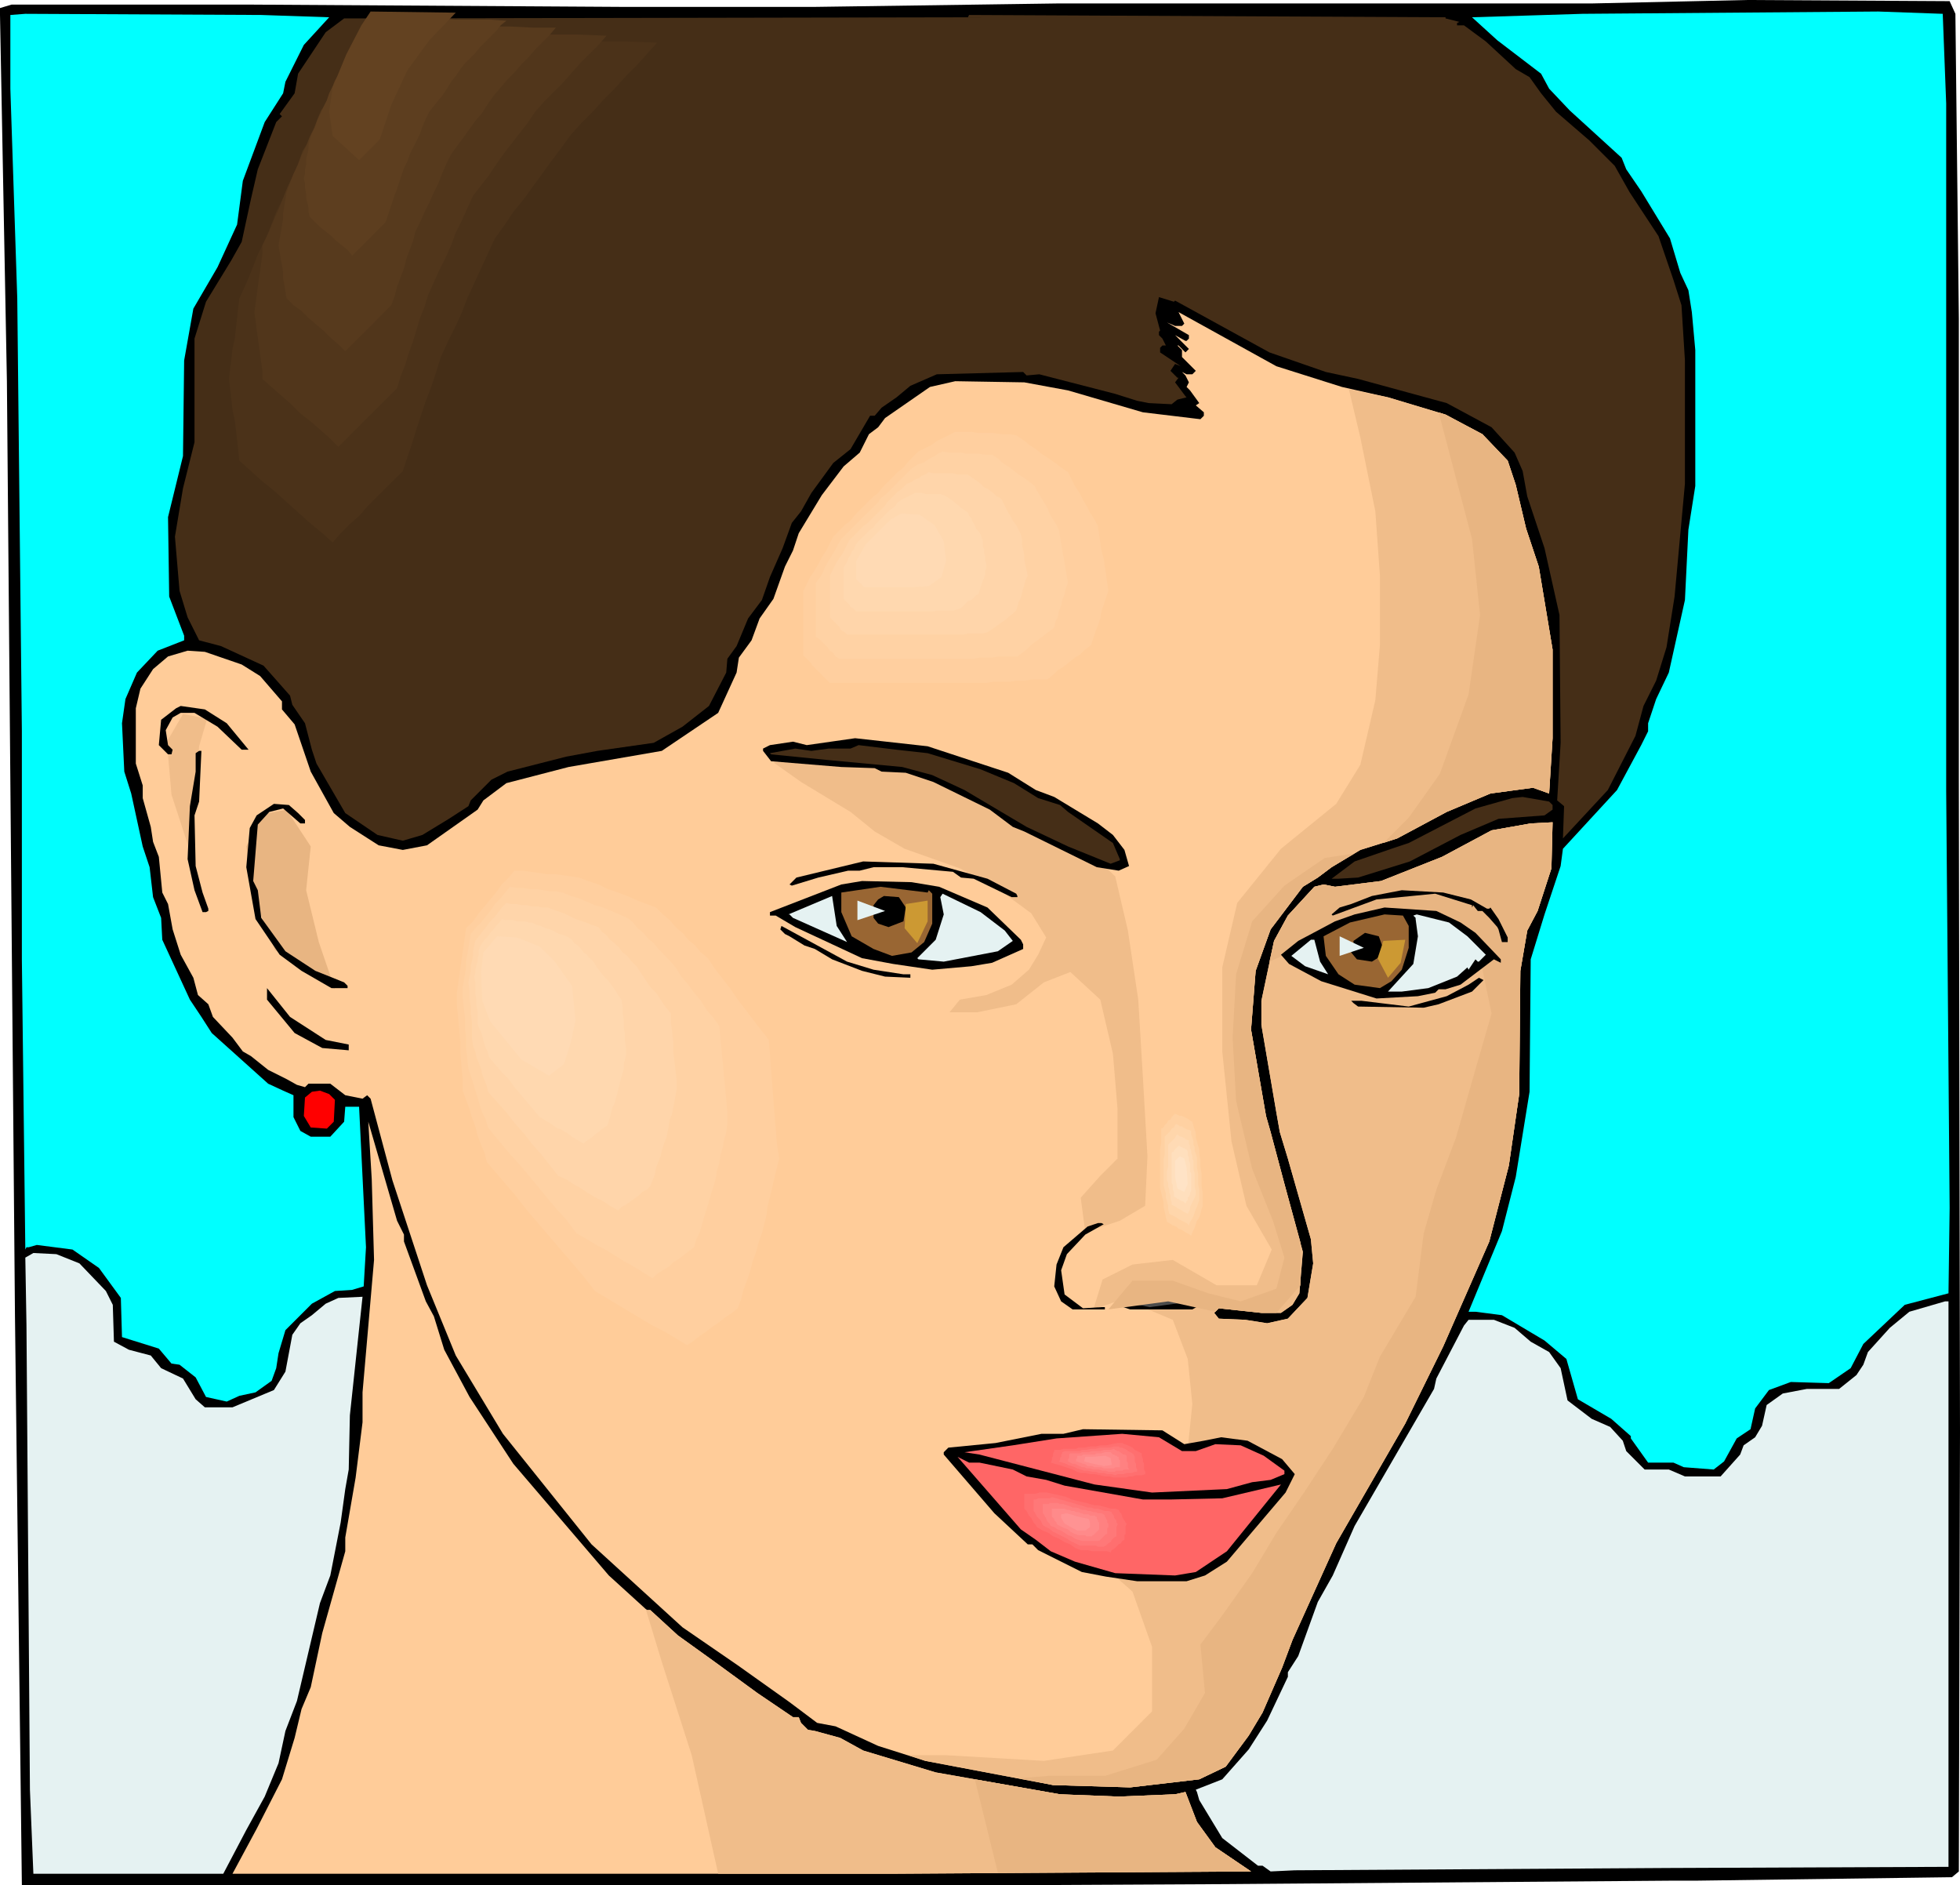 <svg xmlns="http://www.w3.org/2000/svg" width="5.671in" height="5.454in" fill-rule="evenodd" stroke-linecap="round" preserveAspectRatio="none" viewBox="0 0 1703 1637"><style>.brush1{fill:#000}.pen1{stroke:none}.brush3{fill:#452e17}.brush4{fill:#fc9}.brush5{fill:#e5f2f2}.brush11{fill:#f0bd8a}.brush12{fill:#f66}.brush13{fill:#963}.brush16{fill:#c93}.brush17{fill:#e8b582}.brush18{fill:#ffcf9f}.brush19{fill:#ffd2a4}.brush20{fill:#ffd5aa}.brush21{fill:#ffd8af}.brush22{fill:#ffdab4}.brush27{fill:#ff6f6f}.brush28{fill:#ff7878}.brush29{fill:#ff8181}.brush30{fill:#ff8a8a}.brush31{fill:#ff9393}</style><path d="m1699 12 3 265v402l1 565-1 381-6 5-222 3h-21l-388 3-198 1H19l-6-495-7-811L0 13V7l10-3h208l325 2h164l212-3h464l135-3 176 1 5 11z" class="pen1 brush1"/><path d="M1691 90v597l3 362-1 74-38 10-36 34-11 21-19 13-33-1-19 7-12 16-4 18-12 8-11 20-9 7-26-2-9-4h-22l-15-21v-2l-17-15-29-17-10-35-19-16-37-22-23-3h-6l29-70 12-47 12-74 1-115 12-39 14-42 2-15 47-51 21-39 6-12v-7l7-21 11-23 14-63 3-61 6-38V304l-3-33-3-19-7-15-9-30-25-41-13-19-4-10-45-41-18-19-7-13-38-29-22-20 96-3 257-2 56 2 3 78zM286 15l-22 24-16 32-2 10-16 25-19 51-5 38-17 37-21 36-8 45-1 83-13 53 1 69 13 34v4l-23 9-18 19-10 23-3 21 2 42 6 19 10 46 6 18 3 26 7 18 1 19 24 52 10 15 9 14 49 44 13 6 9 4v19l6 12 9 5h17l12-13 1-13h12l6 122-2 34-10 3-15 1-20 11-23 23-6 20-2 13-4 11-14 10-14 3-11 5-18-4-9-17-14-11-7-1-11-13-32-10-1-34-19-26-23-16-31-4-7 2h-2l-1 2-3-252V635l-4-376L9 77V13l13-1 205 1 59 2z" class="pen1" style="fill:#0ff"/><path d="m1256 16 12 3-2 1v2h6l19 14 26 24 12 7 10 14 13 16 29 25 22 22 13 23 25 38 13 38 7 22 3 48v107l-9 98-7 44-9 29-11 22-7 26-24 47-39 42 1-28-6-5 3-50-1-111-13-58-15-45-4-22-7-16-20-22-39-21-77-21-28-6-49-17-82-45-1 1-13-4-3 14 4 15-1 1v3l3 3 3 6h-3l-2 2v4l18 12-5-2-4 6 6 6h1l-3 4 9 12 1 1-8 2-5 4-20-1-10-2-19-6-66-17-11 1-3-3-75 2-23 10-12 10-13 9-6 7h-4l-17 29-15 12-19 26-9 16-8 10-8 22-11 25-7 20-12 16-10 24-8 11-1 12-15 29-23 18-25 14-49 7-27 5-51 13-14 7-18 18-2 5-17 11-23 14-17 5-22-5-28-19-25-43-4-12-6-23-11-16-2-8-23-26-37-17-19-5-10-20-7-23-4-47 7-42 10-40v-90l10-32 22-36 9-16 8-37 6-26 16-41 5-5-2-2 13-18 3-17 24-36 16-12 542-1 1-2 414 2v1z" class="pen1 brush3"/><path d="m1166 336 40 9 50 15 32 17 22 23 7 21 9 38 11 33 12 72v77l-3 48-14-5-37 5-38 16-43 23-32 10-25 15-12 9-13 8-28 37-13 36-4 51 13 75 4 14 12 45 16 59-3 36-6 10-10 7h-17l-37-4-4 4 4 5 23 1 19 3 18-4 17-18 5-30-2-21-20-70-7-23-3-17-13-76v-21l11-52 12-22 23-25 8-2 10 2 40-5 53-21 43-23 34-6 19-1-1 40-12 37-9 17-6 35-1 107-9 62-17 66-40 91-33 67-60 104-38 84-9 24-17 39-12 20-20 27-23 11-60 7-67-2-111-21-41-13-37-17-16-3-24-18-45-32-48-33-79-72-77-96-41-68-25-61-30-91-19-71-3-3-4 3-15-3-13-10h-19l-3 3-7-2-9-5-16-8-15-12-7-4-9-12-17-18-4-11-9-8-4-15-11-20-7-22-4-22-5-10-3-31-5-13-2-13-7-25v-11l-6-19v-48l4-17 11-17 13-11 17-5 15 1 32 11 16 10 19 22v7l11 13 14 41 20 36 14 12 25 16 21 4 21-4 44-31 5-8 20-15 54-14 81-14 49-33 16-35 2-13 11-15 7-19 12-17 10-28 7-14 5-15 20-33 19-25 14-12 8-16 8-6 6-8 39-27 22-5 60 1 38 7 65 19 50 6 3-3v-3l-7-6 3-2-8-11-3-3 2-4-3-6-3-3 4 2h5l3-3-12-12v-6l-4-4h1l6 6 3-3-12-12 9 5h1l2-2v-3l-19-11 7 3h6l2-2-5-10 85 47 57 18z" class="pen1 brush4"/><path d="M351 1072v6l19 52 7 13 9 29 22 41 38 58 83 97 33 30h3l24 22 32 23 37 27 31 21h5l2 5 6 6 6 1 22 6 20 11 63 19 108 19 51 2 49-2 9-2 10 26 16 22 31 21-309 2H202l21-39 22-43 11-36 6-25 8-19 10-47 20-71v-12l9-52 6-48v-26l10-115-2-70-3-50 25 86 6 12z" class="pen1 brush4"/><path d="m69 1097 23 24 6 12 1 32 13 7 19 5 9 11 19 9 11 18 8 7h24l36-15 10-16 6-32 7-10 10-7 12-10 11-5 21-1-11 103-1 47-3 17-4 29-9 46-9 24-20 85-10 26-6 28-12 29-16 29-20 38H29l-3-73-3-403-1-59 7-4 20 1 20 8zm1624 524-243 1-325 2-21 1-7-5h-4l-31-24-20-33-2-7-1-2 23-9 23-26 16-25 18-38v-4l9-14 17-47 13-23 19-43 69-119 2-9 24-46 4-5h22l18 7 14 12 16 9 10 14 6 28 21 16 16 7 11 12 3 9 16 16h21l14 6h31l17-19 3-8 10-7 6-10 4-18 14-10 21-4h28l15-12 6-9 4-11 19-21 17-14 31-9h3v491z" class="pen1 brush5"/><path d="m283 554-95-83-11-84 11-83 50-116 50-100 33-50 294 6-88 94-78 105-56 122-38 117-72 72z" class="pen1 brush3"/><path d="m289 471-10-9-11-9-10-9-10-9-10-9-10-8-10-9-10-9-1-9-1-9-1-9-1-8-2-9-1-9-1-9-1-9 1-9 1-8 1-9 2-9 1-9 1-9 1-9 1-8 6-13 5-12 5-13 6-12 5-12 5-13 6-12 5-12 5-11 5-11 6-10 5-11 5-10 6-11 5-11 5-10 4-6 3-5 4-5 3-5 4-6 3-5 4-5 4-6 31 1 31 1h31l31 1h32l31 1h31l31 1-9 10-9 10-10 10-9 10-10 10-9 10-10 10-9 10-8 11-9 12-8 11-8 11-8 11-9 11-8 12-8 11-6 13-6 13-6 13-6 13-5 13-6 13-6 12-6 13-4 13-4 12-5 13-4 12-4 12-4 13-4 12-4 12-8 8-8 8-7 7-8 8-7 8-8 7-8 8-7 8z" class="pen1" style="fill:#4b3219"/><path d="m294 388-8-8-8-7-8-7-9-7-8-8-8-7-8-7-9-8v-7l-1-7-1-7-1-8-1-7-1-7-1-8-1-7 1-7 1-7 1-8 1-7 1-7 1-7 1-8v-7l5-10 4-10 5-11 4-10 4-10 5-10 4-10 4-11 5-8 4-9 5-9 4-8 4-9 5-9 4-9 4-8 3-5 3-4 3-4 3-5 3-4 3-5 3-4 3-4h25l26 1h26l26 1h25l26 1h26l25 1-7 8-8 8-8 8-8 9-7 8-8 8-8 8-8 9-6 9-7 9-7 9-7 9-7 10-6 9-7 9-7 9-5 11-5 11-5 10-4 11-5 11-5 10-5 11-5 11-3 10-4 10-3 10-3 10-4 11-3 10-4 10-3 10-6 6-7 7-6 6-6 6-7 7-6 6-6 6-7 7z" class="pen1" style="fill:#51361b"/><path d="m300 305-6-6-7-6-6-6-6-5-7-6-6-6-7-5-6-6-1-6-1-6-1-5v-6l-1-6-1-5-1-6-1-6 1-6 1-5 1-6 1-6v-5l1-6 1-6 1-6 3-8 3-8 4-8 3-8 4-8 3-8 4-8 3-8 3-7 4-6 3-7 4-7 3-7 4-7 3-7 4-7 2-3 2-3 2-4 3-3 2-4 2-3 3-4 2-3h20l20 1h20l21 1h40l20 1h20l-6 7-6 6-6 6-6 7-6 6-6 7-6 6-6 7-6 7-5 7-5 8-6 7-5 7-5 7-6 8-5 7-4 8-4 9-3 8-4 8-4 9-4 8-4 9-4 8-2 8-3 8-3 8-2 8-3 8-3 8-2 8-3 8-5 5-5 5-5 5-5 5-5 5-5 5-5 5-5 5z" class="pen1" style="fill:#573a1d"/><path d="m306 222-4-5-5-4-5-4-4-4-5-4-5-4-5-5-4-4-1-4v-4l-1-4-1-4v-4l-1-5v-4l-1-4 1-4v-4l1-4v-5l1-4 1-4v-4l1-4 2-6 3-6 2-6 3-6 2-5 3-6 2-6 3-6 2-5 3-5 2-5 3-5 2-5 3-5 2-5 3-5 1-2 2-3 2-2 1-3 2-2 2-3 1-2 2-3 15 1h44l14 1h30l15 1-5 4-4 5-5 5-4 4-5 5-4 5-5 5-4 4-4 5-4 6-4 5-3 5-4 6-4 5-4 5-4 5-3 6-3 7-2 6-3 6-3 6-3 6-2 6-3 6-2 6-2 6-2 6-2 5-2 6-2 6-2 6-2 6-3 3-4 4-4 4-3 3-4 4-3 3-4 4-4 4z" class="pen1" style="fill:#5d3e1f"/><path d="m312 139-23-21-3-21 3-21 12-29 13-25 8-12 74 1-23 24-19 26-14 30-10 30-18 18z" class="pen1" style="fill:#634221"/><path d="M789 1524h32l86 5 60-9 34-34v-56l-17-48-34-30 82-94 4-39-4-39-13-34-43-18-26 9 8-26 26-13 35-4 38 22h35l13-31-22-38-13-56-8-78v-73l13-56 38-47 48-39 21-34 13-56 4-48v-60l-4-56-13-64-10-42 34 7 50 15 32 17 22 23 7 21 9 38 11 33 12 72v77l-3 48-14-5-37 5-38 16-43 23-32 10-25 15-12 9-13 8-28 37-13 36-4 51 13 75 4 14 12 45 16 59-3 36-6 10-10 7h-17l-37-4-4 4 4 5 23 1 19 3 18-4 17-18 5-30-2-21-20-70-7-23-3-17-13-76v-21l11-52 12-22 23-25 8-2 10 2 40-5 53-21 43-23 34-6 19-1-1 40-12 37-9 17-6 35-1 107-9 62-17 66-40 91-33 67-60 104-38 84-9 24-17 39-12 20-20 27-23 11-60 7-67-2-111-21-15-5z" class="pen1 brush11"/><path d="m1040 1126 3 3v4l-7 4h-54l-6-2v-6l7-6 16-3 35 3 6 3zm-11 128 17-3 15-3 23 3 30 16 11 13-8 16-51 60-19 12-16 5h-43l-27-4-21-4-38-19-5-5h-4l-29-27-44-51v-2l4-4 41-4 40-8h19l17-4 69 1 19 12z" class="pen1 brush1"/><path d="M1027 1260h12l17-6 22 1 20 9 18 13v3l-12 5-16 2-22 6-65 3-50-7-100-26-13-2 42-6 38-6 57-4 32 3 20 12z" class="pen1 brush12"/><path d="m851 1270 29 6 12 6 17 3 16 5 68 12h25l44-1 51-12-47 58-27 18-18 3-52-2-35-10-21-9-13-10-13-9-55-63 10 5h9z" class="pen1 brush12"/><path d="m696 679-24-17h69l56 8 73 32 80 41 19 18 11 47 9 60 4 67 4 69-2 43-22 13-30 10-4-30 17-19 15-15v-43l-4-48-11-47-26-24-23 9-24 19-34 7h-24l9-11 23-4 22-9 15-13 8-13 7-15-13-21-30-22-32-17-48-17-26-15-21-17-43-26z" class="pen1 brush11"/><path d="m876 671 24 15 16 6 38 23 13 10 10 13 4 14-9 4-19-3-63-31-10-4-20-15-49-24-24-8-21-1-6-3-29-1-61-5-7-9v-2l6-3 20-3 12 3 42-6 63 7 70 23z" class="pen1 brush1"/><path d="m806 654 46 14 29 12 21 13 19 6 7 6 39 27 6 14v1l-8 3-37-15-36-17-54-32-28-13-26-7-64-6-50-5-1-1 22-4 14 2 15-2h19l7-3 33 4 27 3z" class="pen1 brush3"/><path d="m858 763 25 13 1 2v1h-5l-33-16-11-1-7-5-44-4h-25l-12 3h-10l-26 6-23 7-2-1 6-6 58-14 61 2 47 13z" class="pen1 brush1"/><path d="m816 770 42 18 29 28 2 4v4l-27 12-18 3-34 3-34-5-27-5-58-27-17-10h-5v-3l62-24 18-3 43 1 24 4z" class="pen1 brush1"/><path d="m807 773 3 3v26l-7 16-11 9-17 3-16-6-19-11-9-21v-17l34-5 41 5 1-2z" class="pen1 brush13"/><path d="m736 818-47-21-3-3h-1l38-16 4 26 9 14z" class="pen1 brush5"/><path d="m787 788-2 12-13 5-9-3-4-5v-11l4-5 5-3 13 1 6 9zm-28 54 26 4h6v3l-22-1-20-5-26-10-15-9-9-3-13-8-4-2-4-4 1-3 57 31 23 7zm-476 61 20 4v5l-23-2-24-13-24-29v-10l20 25 31 20z" class="pen1 brush1"/><path d="m291 955-1 19-6 6-14-1-6-10 1-16 6-5 7-1 8 3 5 5z" class="pen1" style="fill:red"/><path d="m769 791-24 8v-17l24 9zm104 17 7 9-13 9-47 9-22-2-1-1 16-16 7-22-3-15 2-3 33 16 21 16z" class="pen1 brush5"/><path d="m959 1063-16 9-16 17-5 14 3 21 16 12 16-1h3v2h-28l-10-7-6-13 2-19 6-15 21-18 9-3h3l2 1z" class="pen1 brush1"/><path d="m1036 1130-37 5-10-2h-4v-3l16-4 30 1 5 3z" class="pen1" style="fill:#4c4c4c"/><path d="m797 819-11-13 1-21 19-3v18l-9 19z" class="pen1 brush16"/><path d="m561 1397 14 46 26 81 23 103h154l309-2-31-21-16-22-10-26-9 2-49 2-51-2-108-19-63-19-20-11-22-6-6-1-6-6-2-5h-5l-31-21-37-27-32-23-24-22h-3l-1-1z" class="pen1 brush11"/><path d="m886 1544 25-2h49l45-14 24-27 18-31-4-42 18-24 27-38 21-35 24-35 25-38 27-45 14-35 31-52 7-55 11-38 17-45 14-49 17-59-10-48-121-25-62 28 4-18 12-22 23-25 8-2 10 2 40-5 53-21 43-23 34-6 19-1-1 40-12 37-9 17-6 35-1 107-9 62-17 66-40 91-33 67-60 104-38 84-9 24-17 39-12 20-20 27-23 11-60 7-67-2-29-6zm244-465v37l-21 24h-13l-37-4-3 3-41-9-52 7 21-25h35l31 11 28 7 31-11 7-27-10-32-18-45-14-59-3-55 3-55 14-46 28-31 35-24 26-4-20 12-12 9-13 8-28 37-13 36-4 51 13 75 4 14 12 45 14 51zm72-347 22-22 27-38 25-69 10-69-7-66-29-110 6 2 32 17 22 23 7 21 9 38 11 33 12 72v77l-3 48-14-5-37 5-38 16-43 23-12 4z" class="pen1 brush17"/><path d="M1349 699v4l-7 5-40 3-33 14-44 23-45 14-17 1h-6l20-15 32-11 15-5 58-30 32-9 9-1 23 4 3 3z" class="pen1 brush3"/><path d="m1278 781 14 8h2l1-1 7 10 8 16v4h-5l-3-11-1-2-7-8-6-6h-4l-4-5-1 2v-2l-32-10-51 5-38 14-1-1 7-6 10-3 18-7 26-5 36 2 24 6z" class="pen1 brush1"/><path d="m1269 801 13 9 22 23v3l-6-3-29 22-13 4h-6l-3 3-15 3-36 2-48-15-28-15-7-8 15-12 32-17 17-6 26-6 45 3 21 10z" class="pen1 brush1"/><path d="M1224 804v19l-6 19-9 10-10 6-22-3-14-9-11-16-2-17 23-12 30-7 16 1 5 9z" class="pen1 brush13"/><path d="m1275 813 16 16-6 6h-1l-2-2-6 9-1-2-9 8-25 10-23 3h-12l22-24 4-24-2-15v-1l-2-2 3-1 28 7 16 12z" class="pen1 brush5"/><path d="m1202 824-2 6-8 5-13-2-5-6 2-7v-3l10-7 12 3 4 11z" class="pen1 brush1"/><path d="m1147 835 7 11-20-7-12-9 17-14h3l5 19z" class="pen1 brush5"/><path d="m1279 861-29 11-13 3-57-1-4-3-2-2h9l41 5 33-9 19-10 9-6 4 2-10 10z" class="pen1 brush1"/><path d="m1185 823-21 7v-17l21 10z" class="pen1 brush5"/><path d="m1206 849-9-17 5-15 19-1-4 20-11 13z" class="pen1 brush16"/><path d="m936 610-63 3H714l-28-27v-66l31-56 45-45 42-41 38-21 63 3 52 38 31 56 10 66-17 55-45 35z" class="pen1 brush4"/><path d="M910 590h-13l-7 1h-7l-6 1h-14l-6 1H721l-3-3-3-3-3-3-3-3-3-3-2-3-3-3-3-3v-56l3-6 3-6 4-6 3-5 3-6 4-6 3-6 3-6 5-5 5-5 5-4 4-5 5-5 5-5 5-5 5-4 4-5 4-4 5-5 4-4 5-4 4-5 4-4 5-5 4-2 4-2 4-2 4-3 4-2 4-2 4-2 4-2h14l6 1h13l7 1h7l6 1 6 4 5 4 6 4 5 4 6 4 6 4 5 4 6 4 3 6 3 6 4 6 3 6 3 5 3 6 4 6 3 6 1 7 1 7 1 7 2 7 1 7 1 7 1 7 1 7-2 6-2 6-2 6-1 6-2 6-2 5-2 6-2 6-5 4-4 4-5 3-5 4-5 4-5 3-4 4-5 4z" class="pen1 brush18"/><path d="M884 570h-16l-6 1h-11l-5 1H729l-3-2-2-3-3-2-2-3-2-2-3-3-2-2-3-2v-47l3-4 3-5 2-5 3-5 3-5 3-5 2-4 3-5 4-4 4-4 4-4 4-4 4-4 4-4 4-4 4-4 3-4 4-3 4-4 3-3 4-4 4-4 3-3 4-4 3-2 3-2 4-1 3-2 3-2 4-2 3-2 4-2 5 1h11l5 1h11l6 1h5l5 3 4 4 5 3 4 3 5 4 5 3 4 3 5 4 2 4 3 5 3 5 3 5 2 5 3 5 3 5 2 4 1 6 1 6 1 6 1 5 1 6 1 6 1 6 1 5-2 5-1 5-2 5-1 5-2 5-1 5-2 4-1 5-4 3-4 3-4 3-4 3-4 3-4 4-4 3-4 3z" class="pen1 brush19"/><path d="m858 549-4 1h-13l-4 1H736l-2-2-2-1-2-2-1-2-2-2-2-2-2-2-2-2v-36l2-4 2-4 2-4 2-3 3-4 2-4 2-4 2-4 3-3 3-3 3-3 3-3 4-3 3-3 3-3 3-3 3-3 3-3 2-3 3-3 3-3 3-3 3-2 3-3 2-2 3-1 3-2 2-1 3-1 2-2 3-1 3-2 4 1h17l4 1h9l4 3 3 2 4 3 3 3 4 2 4 3 3 3 4 2 2 4 2 4 2 4 2 3 2 4 3 4 2 4 2 4 1 4v5l1 4 1 5v4l1 5 1 4 1 5-2 4-1 4-1 3-1 4-1 4-2 4-1 4-1 3-3 3-3 2-3 3-3 2-3 2-4 3-3 2-3 2z" class="pen1 brush20"/><path d="m832 529-3 1h-15l-3 1h-67l-2-2-1-1-2-1-1-2-1-1-2-2-1-1-1-1v-27l1-2 2-3 1-3 2-3 1-3 2-2 1-3 2-3 2-2 2-2 3-3 2-2 2-2 3-2 2-3 2-2 2-2 2-2 2-2 2-2 2-2 3-2 2-2 2-3 2-1 1-1 2-1 2-1 2-1 2-1 2-1 2-1h6l3 1h13l3 1 2 1 3 2 3 2 2 2 3 2 2 2 3 2 3 2 1 3 2 2 1 3 2 3 1 3 2 2 2 3 1 3 1 3v4l1 3v3l1 3v4l1 3v3l-1 3v3l-1 3-1 2-1 3-1 3-1 3-1 3-2 1-2 2-2 2-3 1-2 2-2 2-2 2-3 1z" class="pen1 brush21"/><path d="m807 509-16 1h-40l-7-7v-16l8-14 11-11 11-11 9-5 16 1 13 9 8 14 2 17-4 14-11 8z" class="pen1 brush22"/><path d="m679 1189-52 38-94-56-111-131-24-73-7-101 11-66 48-58 66 6 80 32 52 52 62 83 11 121-18 76-24 77z" class="pen1 brush4"/><path d="m641 1136-5 4-6 4-5 4-6 4-5 4-6 4-5 4-6 4-10-6-10-6-10-5-10-6-10-6-10-6-10-6-10-6-11-14-12-14-12-14-12-14-12-14-11-14-12-14-12-14-2-8-3-7-3-8-2-8-3-8-2-7-3-8-3-8v-10l-1-11-1-11v-10l-1-11-1-11-1-10v-11l1-7 1-7 1-7 1-7 1-7 1-7 1-7 1-7 6-6 5-7 5-6 5-6 5-6 5-7 6-6 5-6h7l7 1 7 1 7 1h7l7 1 7 1 7 1 8 3 9 3 8 4 9 3 8 3 9 4 8 3 8 3 6 6 6 5 5 6 6 5 5 6 6 5 5 6 6 5 6 9 7 9 7 9 6 9 7 9 6 8 7 9 7 9 1 13 1 13 1 13 1 13 1 13 1 12 1 13 2 13-2 8-2 8-2 9-2 8-2 8-1 8-2 8-2 8-3 8-2 8-3 8-2 8-3 9-3 8-2 8-3 8z" class="pen1 brush18"/><path d="m603 1083-4 3-5 4-4 3-5 3-4 4-5 3-5 3-4 4-8-5-8-5-9-5-8-5-8-5-8-4-8-5-9-5-9-12-10-11-10-12-9-11-10-12-10-11-10-12-9-11-2-7-3-6-2-6-2-7-2-6-2-7-2-6-2-6-1-9-1-9v-9l-1-8v-9l-1-9-1-9v-9l1-5 1-6 1-6v-6l1-5 1-6 1-6 1-6 4-5 5-5 4-5 4-5 4-6 5-5 4-5 4-5 6 1h6l5 1h6l6 1 6 1h5l6 1 7 3 7 2 7 3 7 3 7 2 7 3 7 3 7 3 5 4 4 5 5 4 4 5 5 4 4 5 5 5 4 4 6 7 5 8 6 7 5 7 6 7 5 8 6 7 5 7 1 11 1 11 1 10 1 11 1 10 1 11 1 11v10l-1 7-2 7-1 6-2 7-1 7-2 6-1 7-2 7-2 6-2 7-2 7-2 6-2 7-2 7-3 6-2 7z" class="pen1 brush19"/><path d="m565 1030-3 3-4 2-3 3-4 3-3 2-4 3-4 2-3 3-7-4-6-4-6-3-7-4-6-4-7-4-6-4-7-3-7-9-8-10-8-9-7-9-8-9-7-9-8-9-8-9-1-5-2-5-2-5-1-5-2-5-2-5-1-5-2-5-1-7v-14l-1-7v-6l-1-7v-7l-1-7 1-5 1-4v-5l1-4 1-5v-4l1-5 1-4 3-4 4-5 3-4 3-4 4-4 3-4 3-4 4-4 4 1h5l4 1h5l4 1h5l4 1h5l5 2 6 2 5 2 6 3 5 2 6 2 5 2 6 2 3 4 4 3 3 4 4 3 4 4 3 4 4 3 3 4 5 5 4 6 4 6 4 6 5 5 4 6 4 6 5 6v8l1 8 1 9v8l1 8 1 9 1 8v8l-1 5-1 6-1 5-1 5-2 5-1 6-1 5-1 5-2 5-2 6-1 5-2 5-2 5-1 6-2 5-2 5z" class="pen1 brush20"/><path d="m528 977-3 2-3 2-2 2-3 2-2 2-3 2-3 2-2 2-5-3-5-3-4-3-5-3-5-2-4-3-5-3-5-3-5-6-6-7-5-6-6-7-5-7-6-6-6-7-5-6-1-4-2-4-1-3-1-4-1-4-1-3-2-4-1-3v-11l-1-5v-5l-1-5v-10l-1-5 1-3v-3l1-4 1-3v-3l1-3v-4l1-3 2-3 2-3 3-3 2-3 3-3 2-3 3-3 2-3 3 1h7l3 1h7l3 1h3l4 2 4 1 4 2 4 1 4 2 4 2 4 1 4 2 3 2 2 3 3 2 3 3 2 3 3 2 2 3 3 2 3 5 3 4 3 4 4 4 3 4 3 4 3 5 3 4 1 6v6l1 6v6l1 6v6l1 6v6l-1 4-1 4v4l-1 4-1 3-1 4-1 4-1 4-1 4-1 3-1 4-2 4-1 4-1 4-1 3-1 4z" class="pen1 brush21"/><path d="m490 924-13 10-24-14-27-33-7-18-1-25 2-17 12-14 17 1 20 8 13 13 15 21 3 30-4 19-6 19z" class="pen1 brush22"/><path d="m277 818 14 41-52-34-21-52-4-38 14-28 21-4 21 32-4 38 11 45z" class="pen1 brush17"/><path d="m173 648-7 94-17-52-4-46 14-24 21 4-7 24z" class="pen1 brush11"/><path d="m197 628 19 23h-6l-21-20-20-12h-12l-7 4-6 11 2 13 4 4-1 4h-3l-8-8 2-22 13-10 4-2 21 3 19 12z" class="pen1 brush1"/><path d="m173 696-4 12 1 44 6 23 5 14v2l-2 1h-3l-7-19-6-27 2-46 5-30v-16l3-2h2l-2 44zm86 10 6 6v3h-4l-15-13-12 3-10 11-4 49 4 8 3 24 21 29 26 17 25 10 3 3v2h-14l-26-15-19-14-21-31-8-45 3-34 6-11 15-10 13 1 8 7z" class="pen1 brush1"/><path d="m1049 1052-13 30-25-14-7-39 2-56 14-16 18 9 7 32 4 54z" class="pen1 brush4"/><path d="m1045 1047-1 3-1 4-1 3-2 3-1 3-1 3-2 4-1 3-3-2-2-1-3-2-3-1-2-2-3-1-3-2-2-1-1-4-1-5-1-4v-4l-1-4-1-4-1-4v-34l1-6v-12l2-1 1-2 2-2 1-2 2-1 1-2 2-2 1-1 2 1 2 1h2l2 1 2 1 2 1 1 1 2 1 1 4 1 3 1 3v4l1 3 1 4 1 3v4l1 5v6l1 6v11l1 6v11z" class="pen1" style="fill:#ffd1a2"/><path d="m1042 1042-1 3-1 3-1 2-1 3-1 3-1 2-2 3-1 3-2-2-2-1-2-1-2-1-3-2-2-1-2-1-2-1-1-4v-3l-1-4-1-3v-4l-1-3-1-4v-22l1-5v-15l1-1 2-2 1-1 1-1 1-2 2-1 1-2 1-1 2 1 1 1h2l1 1 2 1 2 1h1l2 1v3l1 3 1 3v3l1 2v3l1 3 1 3v9l1 5v9l1 5v9z" class="pen1" style="fill:#ffd6ab"/><path d="m1039 1037-1 3-1 2-1 2-1 2-1 2v2l-1 2-1 2-2-1-2-1-1-1-2-1-2-1-1-1-2-1-2-1v-2l-1-3v-3l-1-3v-2l-1-3v-3l-1-2v-8l1-4v-19l1-1 1-1 1-1 1-1 1-1 1-1 1-2 1-1 1 1 2 1h1l1 1h1l1 1 2 1h1v3l1 2v2l1 2v2l1 3v2l1 2v7l1 4v11l1 4v3z" class="pen1 brush22"/><path d="M1035 1033v1l-1 2v1l-1 2-1 1v2l-1 1-1 2-1-1-1-1h-1l-2-1-1-1h-1l-1-1-2-1v-4l-1-2v-4l-1-2v-26l1-1h1v-1l1-1 1-1 1-1 1-1h1l1 1h1l1 1h1l1 1h1l1 2v3l1 2v3l1 2v7l1 2v14z" class="pen1" style="fill:#ffdfbd"/><path d="m1032 1028-3 7-6-3-2-10v-14l4-4 4 2 2 8 1 14z" class="pen1" style="fill:#ffe3c6"/><path d="m1002 1282-26 4-40-5-30-11 3-13 25-1 45-6 20 11 3 21z" class="pen1 brush12"/><path d="m995 1280-3 1h-5l-3 1h-3l-3 1h-10l-4-1h-4l-4-1-5-1h-4l-4-1h-4l-3-1-4-2-3-1-3-1-3-1-3-1-4-1-3-1 1-2v-2l1-2v-2l1-2v-1h5l3-1h11l2-1h5l5-1h5l4-1h5l5-1 5-1h4l2 1 3 1 2 1 2 1 2 2 2 1 2 1 2 1v2l1 3v2l1 2v5l1 2v2z" class="pen1 brush27"/><path d="M988 1278h-2l-3 1h-4l-3 1h-5l-2 1-3-1h-4l-3-1h-4l-3-1h-3l-4-1h-3l-3-1-3-1-2-1-3-1-3-1-2-1-3-1-3-1 1-1v-2l1-1v-2l1-1v-1l2-1h13l2-1h4l4-1h4l4-1h8l4-1h4l1 1h2l2 1 2 1 1 1 2 1 2 1 1 1 1 2v4l1 2v3l1 2v2z" class="pen1 brush28"/><path d="M981 1276h-4l-2 1h-5l-2 1h-5l-2-1h-3l-3-1h-5l-3-1h-3l-2-1h-2l-2-1-2-1-2-1h-2l-2-1-2-1v-2l1-1v-3l1-1h8l2-1h6l3-1h7l3-1h6l3-1 1 1 2 1h1l1 1 2 1 1 1h1l2 1v5l1 1v4l1 2z" class="pen1 brush29"/><path d="M973 1274h-4l-1 1h-9l-2-1h-6l-2-1h-4l-1-1-2-1h-1l-2-1h-1l-2-1h-1v-2l1-1v-2h4l1-1h10l2-1h4l3-1h5l1 1 1 1h1l1 1h1l1 1h1v2l1 1v6z" class="pen1 brush30"/><path d="m966 1272-7 1-9-2-8-2 1-4h6l11-1 5 2 1 6z" class="pen1 brush31"/><path d="m940 1350-45-23-12-20v-14l23-2 39 11 34 7 7 14-1 17-15 12-30-2z" class="pen1 brush12"/><path d="m939 1346-5-2-4-3-5-2-5-3-5-2-4-3-5-2-5-3-1-2-2-2-1-2-1-2-2-2-1-2-1-2-2-2v-13h10l3-1h7l4 1 5 1 4 1 4 1 4 2 4 1 4 1 5 1 3 1 4 1h3l4 1 4 1 3 1h4l3 1 1 2 1 1 1 2v1l1 2 1 1 1 2 1 1-1 2v7l-1 1v4l-2 1-1 2-2 1-1 1-2 2-1 1-2 1-1 2-3-1h-13l-4-1h-6z" class="pen1 brush27"/><path d="m938 1342-4-2-4-2-3-2-4-2-4-2-4-2-4-3-4-2-1-1-1-2-1-2-1-1-2-2-1-2-1-2-1-1v-10h2l2-1h10l2-1 4 1 3 1 4 1 3 1 4 1 3 1 4 1 3 1 3 1h3l3 1h3l3 1 3 1h3l3 1v1l1 1 1 2v1l1 1 1 1v2l1 1v1l-1 2v8l-2 1-1 1-1 1-1 2-2 1-1 1-1 1-2 1h-5l-2-1h-14z" class="pen1 brush28"/><path d="m937 1337-3-1-3-2-3-1-3-2-3-2-3-1-3-2-3-1-1-2-1-1-1-1-1-2v-1l-1-1-1-2-1-1v-8h5l1-1h7l2 1h3l3 1 3 1 2 1h3l3 1 2 1h3l2 1h2l3 1h2l2 1h3l2 1 1 1v1l1 1v1l1 1v2l1 1v3l-1 1v5h-1l-1 1-1 1-1 1-1 1-1 1-1 1h-15l-3-1z" class="pen1 brush29"/><path d="m937 1333-3-1-2-1-2-1-2-2-3-1-2-1-2-1-2-1-1-1v-1l-1-1-1-1v-1l-1-1-1-1v-7h11l2 1h2l2 1h2l2 1h2l2 1h1l2 1h4l1 1h4l1 1h1v2l1 1v1l1 1v6l-1 1-1 1-1 1-1 1-1 1h-1v1h-5l-1-1h-6z" class="pen1 brush30"/><path d="m936 1329-11-6-3-5v-3l5-1 10 3 9 2 1 3v4l-4 3h-7z" class="pen1 brush31"/><path d="m847 1545 20 81 220-1-31-21-16-22-10-26-9 2-49 2-51-2-74-13z" class="pen1 brush17"/></svg>
